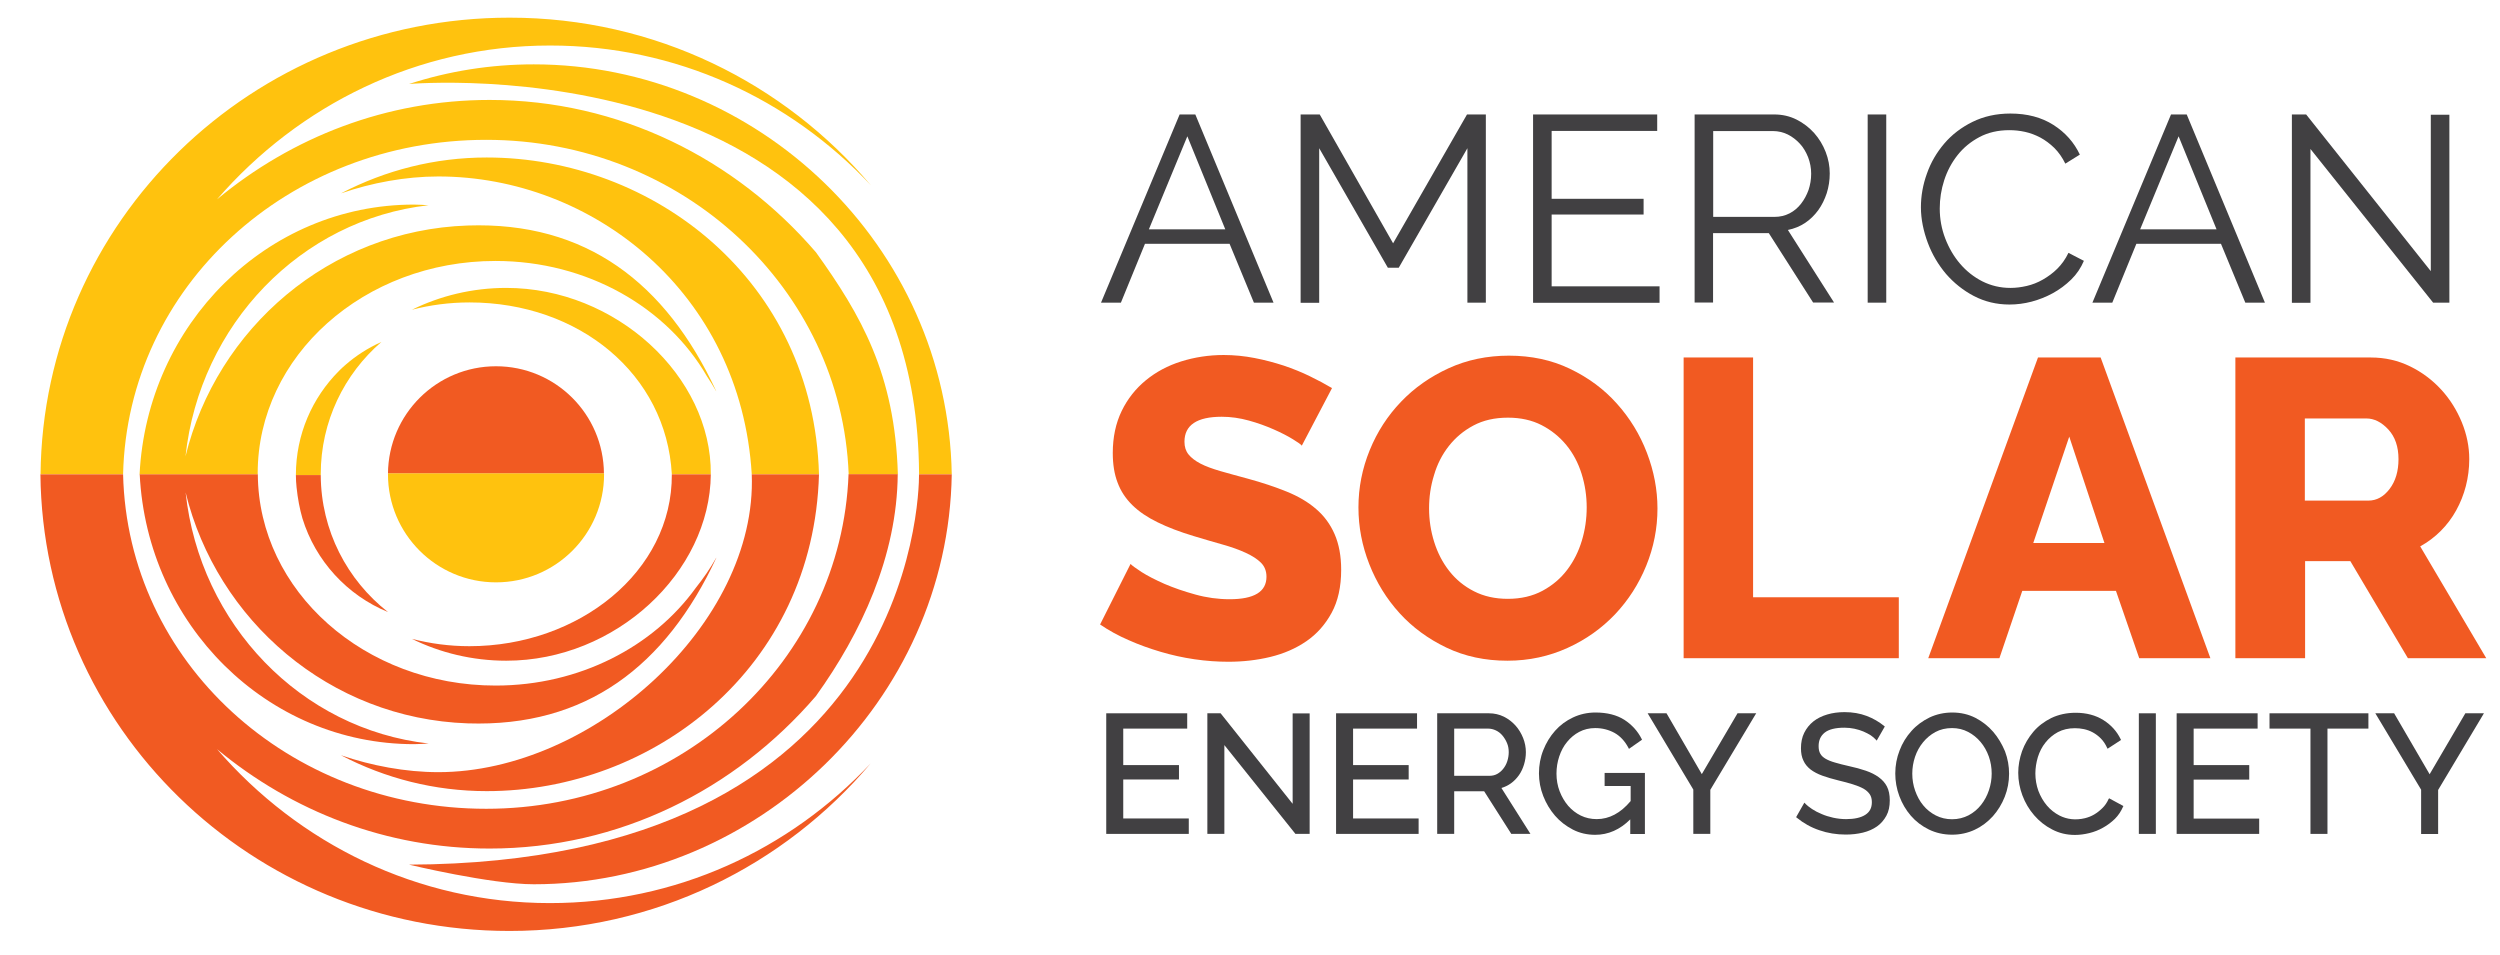 <svg xmlns="http://www.w3.org/2000/svg" xmlns:xlink="http://www.w3.org/1999/xlink" id="Layer_1" x="0px" y="0px" viewBox="0 0 191.12 72.99" style="enable-background:new 0 0 191.12 72.99;" xml:space="preserve"> <style type="text/css"> .st0{fill:#FFCB05;} .st1{fill:#FFC20E;} .st2{fill:#F15A22;} .st3{fill:#414042;} </style> <g id="XMLID_280_"> <path id="XMLID_300_" class="st0" d="M66.66,11.95c-0.03-0.03-0.06-0.06-0.09-0.09C66.6,11.89,66.63,11.92,66.66,11.95L66.66,11.95 z"></path> <path id="XMLID_299_" class="st1" d="M40.81,4.92c-3.32,0-6.53,0.52-9.54,1.5l0,0c0,0,38.75-3.36,38.99,29.74c0,0,0,0.04,0,0.1h2.5 C72.45,18.71,57.83,4.92,40.81,4.92z"></path> <path id="XMLID_298_" class="st0" d="M31.47,23.69c0.01,0,0.01-0.01,0.02-0.01C31.48,23.68,31.47,23.68,31.47,23.69L31.47,23.69z"></path> <path id="XMLID_297_" class="st1" d="M37.21,12.04c-3.99,0-7.75,0.98-11.12,2.73l0.02,0c2.28-0.79,4.89-1.28,7.4-1.28 c11.76,0,23.12,8.85,23.96,22.77h5.14C62.2,21.42,49.93,12.04,37.21,12.04z"></path> <path id="XMLID_296_" class="st1" d="M37.43,7.64c-7.87,0-15.11,2.84-20.84,7.6C22.85,8.02,31.93,3.48,42.05,3.48 c9.63,0,18.31,4.06,24.52,10.68C59.98,6.36,50.08,1.35,38.96,1.35c-19.72,0-35.68,15.59-35.86,34.91h6.31 c0.34-14.38,12.65-25.57,27.76-25.57c14.97,0,27.17,11.36,27.71,25.57h3.76c-0.22-7.67-2.81-12.16-6.26-16.97 C56.23,12.14,47.33,7.64,37.43,7.64z"></path> <path id="XMLID_295_" class="st1" d="M38.7,22.01c-2.59,0-5.06,0.61-7.21,1.67c1.39-0.36,2.87-0.56,4.4-0.56 c8.36,0,15.05,5.47,15.47,13.14h2.98C54.4,28.77,47.09,22.01,38.7,22.01z"></path> <path id="XMLID_294_" class="st2" d="M31.27,66.1c0,0,6.22,1.5,9.54,1.5c17.02,0,31.68-13.99,31.95-31.34h-2.5 C70.26,38.12,69.64,65.96,31.27,66.1z"></path> <path id="XMLID_293_" class="st2" d="M33.51,59.03c-2.51,0-5.13-0.5-7.4-1.28l-0.02,0c3.36,1.75,7.13,2.73,11.12,2.73 c12.72,0,24.99-9.38,25.4-24.22h-5.14C57.91,47.67,45.27,59.03,33.51,59.03z"></path> <path id="XMLID_292_" class="st2" d="M66.66,55.95c-0.03,0.03-0.06,0.07-0.09,0.1C66.6,56.02,66.63,55.99,66.66,55.95L66.66,55.95z "></path> <path id="XMLID_291_" class="st2" d="M37.17,61.83c-15.11,0-27.42-11.2-27.76-25.57H3.09c0.19,19.32,16.14,34.91,35.86,34.91 c11.13,0,21.02-5.01,27.61-12.81c-6.21,6.62-14.88,10.68-24.52,10.68c-10.12,0-19.2-4.54-25.45-11.77 c5.73,4.76,12.97,7.6,20.84,7.6c9.9,0,18.79-4.5,24.94-11.65c3.46-4.81,6.21-10.7,6.26-16.97h-3.76 C64.34,50.47,52.14,61.83,37.17,61.83z"></path> <path id="XMLID_290_" class="st2" d="M31.46,48.83c0.01,0,0.02,0,0.03,0.01C31.48,48.84,31.48,48.83,31.46,48.83L31.46,48.83z"></path> <path id="XMLID_289_" class="st2" d="M35.89,49.4c-1.53,0-3-0.2-4.4-0.56c2.15,1.06,4.63,1.67,7.21,1.67 c8.39,0,15.58-6.77,15.64-14.25h-2.98C51.41,43.69,44.25,49.4,35.89,49.4z"></path> <path id="XMLID_288_" class="st2" d="M37.92,28c-4.54,0-8.22,3.66-8.26,8.2h16.51C46.14,31.66,42.46,28,37.92,28z"></path> <path id="XMLID_287_" class="st1" d="M29.67,36.19c0,0.02-0.01,0.04-0.01,0.07c0,4.56,3.7,8.26,8.26,8.26 c4.56,0,8.26-3.7,8.26-8.26c0-0.02-0.01-0.04-0.01-0.07H29.67z"></path> <path id="XMLID_286_" class="st0" d="M25.99,28.27c0.15-0.14,0.3-0.28,0.45-0.41C26.29,27.99,26.13,28.13,25.99,28.27z"></path> <path id="XMLID_285_" class="st0" d="M25.89,26.06c0.03-0.03,0.06-0.06,0.09-0.09C25.96,25.99,25.93,26.02,25.89,26.06z"></path> <path id="XMLID_284_" class="st1" d="M22.62,36.32h1.9c0-0.02,0-0.04,0-0.06c0-4.05,1.8-7.67,4.64-10.12 c-1.07,0.48-1.96,1.07-2.71,1.72c-0.15,0.14-0.31,0.27-0.45,0.41c-0.03,0.03-0.06,0.06-0.09,0.09 C23.87,30.41,22.62,33.21,22.62,36.32C22.62,36.32,22.62,36.32,22.62,36.32z"></path> <path id="XMLID_283_" class="st2" d="M24.52,36.32h-1.9c0,0.31,0.02,0.62,0.05,0.92c0.09,0.87,0.24,1.66,0.45,2.39 c1,3.25,3.42,5.88,6.54,7.16C26.55,44.35,24.54,40.58,24.52,36.32z"></path> <path id="XMLID_282_" class="st1" d="M19.7,36.18c0-8.97,8.14-16.23,18.18-16.23c7.04,0,13.14,3.58,16.16,8.81 c0.25,0.37,0.48,0.75,0.71,1.15l-0.01-0.04c-3.85-8.24-9.93-12.94-18.99-12.63c-10.58,0.36-19.18,7.88-21.57,17.65 c1.09-10.09,8.83-18.1,18.58-19.2l0,0c-0.37-0.02-0.74-0.05-1.12-0.05c-11.23,0-20.4,9.14-20.97,20.63h9.03 C19.71,36.23,19.7,36.2,19.7,36.18z"></path> <path id="XMLID_281_" class="st2" d="M37.89,52.41c-10.01,0-18.13-7.22-18.18-16.15h-9.03c0.57,11.49,9.74,20.63,20.97,20.63 c0.37,0,0.75-0.03,1.12-0.05l0,0c-9.75-1.09-17.49-9.1-18.58-19.19c2.39,9.77,11,17.29,21.57,17.65 c9.06,0.3,15.14-4.39,18.99-12.63l0.01-0.04c-0.47,0.83-0.99,1.59-1.56,2.3C49.97,49.42,44.32,52.41,37.89,52.41z"></path> </g> <g id="XMLID_218_"> <path id="XMLID_232_" class="st2" d="M99.52,34.07c-0.06-0.09-0.29-0.25-0.68-0.49s-0.87-0.49-1.46-0.75s-1.22-0.49-1.91-0.68 c-0.69-0.19-1.38-0.29-2.07-0.29c-1.9,0-2.85,0.64-2.85,1.91c0,0.39,0.1,0.71,0.31,0.97s0.51,0.49,0.91,0.7s0.9,0.39,1.51,0.57 c0.6,0.17,1.31,0.37,2.1,0.58c1.1,0.3,2.09,0.63,2.98,0.99c0.89,0.36,1.64,0.8,2.25,1.33c0.62,0.53,1.09,1.17,1.42,1.93 c0.33,0.76,0.5,1.66,0.5,2.72c0,1.29-0.24,2.39-0.73,3.29s-1.13,1.62-1.93,2.17c-0.8,0.55-1.72,0.95-2.75,1.2s-2.1,0.37-3.21,0.37 c-0.84,0-1.71-0.06-2.59-0.19c-0.89-0.13-1.75-0.32-2.59-0.57s-1.66-0.54-2.44-0.89c-0.79-0.34-1.52-0.74-2.19-1.2l2.33-4.63 c0.09,0.11,0.37,0.31,0.84,0.62c0.47,0.3,1.06,0.6,1.76,0.91c0.7,0.3,1.48,0.57,2.35,0.81c0.86,0.24,1.74,0.36,2.62,0.36 c1.88,0,2.82-0.57,2.82-1.72c0-0.43-0.14-0.79-0.42-1.07c-0.28-0.28-0.67-0.53-1.17-0.76s-1.08-0.44-1.76-0.63 s-1.42-0.41-2.22-0.65c-1.06-0.32-1.98-0.67-2.75-1.05c-0.78-0.38-1.42-0.81-1.93-1.31c-0.51-0.5-0.89-1.07-1.13-1.72 c-0.25-0.65-0.37-1.4-0.37-2.27c0-1.21,0.23-2.28,0.68-3.21c0.45-0.93,1.07-1.71,1.85-2.35c0.78-0.64,1.68-1.12,2.7-1.44 c1.02-0.32,2.11-0.49,3.25-0.49c0.8,0,1.59,0.08,2.36,0.23c0.78,0.15,1.52,0.35,2.23,0.58c0.71,0.24,1.38,0.51,1.99,0.81 c0.62,0.3,1.18,0.6,1.7,0.91L99.52,34.07z"></path> <path id="XMLID_229_" class="st2" d="M115.24,50.51c-1.71,0-3.26-0.33-4.66-1c-1.4-0.67-2.6-1.55-3.59-2.64 c-0.99-1.09-1.76-2.34-2.31-3.74c-0.55-1.4-0.83-2.85-0.83-4.34c0-1.51,0.29-2.97,0.86-4.37c0.57-1.4,1.37-2.64,2.4-3.71 c1.02-1.07,2.24-1.92,3.64-2.56c1.4-0.64,2.94-0.96,4.6-0.96c1.71,0,3.26,0.33,4.66,1c1.4,0.67,2.6,1.55,3.59,2.66 c0.99,1.1,1.76,2.35,2.3,3.76s0.81,2.83,0.81,4.27c0,1.51-0.29,2.97-0.86,4.37c-0.57,1.4-1.37,2.64-2.38,3.71 c-1.02,1.07-2.22,1.93-3.63,2.57S116.9,50.51,115.24,50.51z M109.25,38.86c0,0.89,0.13,1.74,0.39,2.57 c0.26,0.83,0.64,1.57,1.15,2.22c0.51,0.65,1.14,1.17,1.89,1.55c0.76,0.39,1.62,0.58,2.59,0.58c1.01,0,1.9-0.21,2.66-0.62 c0.76-0.41,1.38-0.94,1.88-1.6c0.5-0.66,0.87-1.4,1.12-2.23c0.25-0.83,0.37-1.68,0.37-2.54c0-0.88-0.13-1.74-0.39-2.57 c-0.26-0.83-0.65-1.57-1.17-2.2s-1.15-1.14-1.89-1.52s-1.6-0.57-2.57-0.57c-1.02,0-1.89,0.2-2.64,0.6s-1.37,0.92-1.88,1.57 c-0.51,0.65-0.89,1.39-1.13,2.22C109.37,37.15,109.25,37.99,109.25,38.86z"></path> <path id="XMLID_227_" class="st2" d="M128.71,50.32V27.33h5.31v18.33h11.14v4.66H128.71z"></path> <path id="XMLID_224_" class="st2" d="M155.8,27.33h4.79l8.39,22.99h-5.44l-1.78-5.15h-7.16l-1.75,5.15h-5.44L155.8,27.33z M160.88,41.51l-2.69-8.13l-2.75,8.13H160.88z"></path> <path id="XMLID_221_" class="st2" d="M170.89,50.32V27.33h10.36c1.08,0,2.08,0.23,3,0.68c0.92,0.45,1.71,1.05,2.38,1.78 c0.67,0.73,1.19,1.57,1.57,2.49c0.38,0.93,0.57,1.87,0.57,2.82c0,0.71-0.09,1.4-0.26,2.06c-0.17,0.66-0.42,1.28-0.74,1.86 c-0.32,0.58-0.72,1.11-1.18,1.57c-0.46,0.46-0.99,0.86-1.57,1.18l5.05,8.55h-5.99l-4.4-7.42h-3.46v7.42H170.89z M176.2,38.27h4.86 c0.63,0,1.17-0.3,1.62-0.89c0.45-0.59,0.68-1.35,0.68-2.28c0-0.95-0.26-1.71-0.78-2.27s-1.08-0.84-1.68-0.84h-4.7V38.27z"></path> </g> <g id="XMLID_197_"> <path id="XMLID_214_" class="st3" d="M90.18,8.75h1.2l5.98,14.39h-1.5l-1.86-4.5h-6.47l-1.84,4.5h-1.52L90.18,8.75z M93.67,17.53 l-2.9-7.11l-2.94,7.11H93.67z"></path> <path id="XMLID_212_" class="st3" d="M112.18,23.14V11.33l-5.25,9.14h-0.83l-5.25-9.14v11.82h-1.42V8.75h1.46l5.61,9.85l5.65-9.85 h1.44v14.39H112.18z"></path> <path id="XMLID_210_" class="st3" d="M126.87,21.89v1.26h-9.67V8.75h9.49v1.26h-8.07v5.19h7.03v1.2h-7.03v5.49H126.87z"></path> <path id="XMLID_207_" class="st3" d="M129.55,23.14V8.75h6.08c0.62,0,1.19,0.13,1.71,0.39c0.52,0.26,0.97,0.61,1.35,1.03 c0.38,0.43,0.67,0.91,0.88,1.45c0.21,0.54,0.31,1.09,0.31,1.64c0,0.53-0.08,1.03-0.23,1.51c-0.16,0.48-0.37,0.91-0.65,1.3 c-0.28,0.38-0.61,0.71-1,0.97s-0.83,0.44-1.32,0.54l3.53,5.55h-1.6l-3.39-5.31h-4.26v5.31H129.55z M130.96,16.58h4.7 c0.42,0,0.8-0.09,1.15-0.27s0.64-0.43,0.88-0.74c0.24-0.31,0.43-0.66,0.57-1.05c0.13-0.39,0.2-0.8,0.2-1.24s-0.08-0.85-0.23-1.25 c-0.16-0.4-0.36-0.75-0.63-1.04s-0.57-0.53-0.93-0.71c-0.36-0.17-0.73-0.26-1.12-0.26h-4.58V16.58z"></path> <path id="XMLID_205_" class="st3" d="M142.78,23.14V8.75h1.42v14.39H142.78z"></path> <path id="XMLID_203_" class="st3" d="M146.85,15.85c0-0.86,0.15-1.73,0.46-2.58c0.3-0.86,0.75-1.62,1.33-2.3s1.3-1.23,2.15-1.65 c0.85-0.42,1.82-0.64,2.9-0.64c1.28,0,2.38,0.29,3.29,0.87s1.58,1.34,2.02,2.27l-1.11,0.69c-0.23-0.47-0.51-0.87-0.84-1.2 c-0.33-0.32-0.69-0.59-1.06-0.79c-0.38-0.2-0.77-0.35-1.18-0.44c-0.41-0.09-0.8-0.13-1.2-0.13c-0.87,0-1.63,0.18-2.29,0.53 c-0.66,0.35-1.22,0.81-1.67,1.38s-0.79,1.21-1.02,1.92c-0.23,0.71-0.34,1.43-0.34,2.16c0,0.8,0.14,1.56,0.42,2.29 c0.28,0.73,0.66,1.38,1.14,1.94c0.48,0.56,1.05,1.01,1.7,1.34c0.66,0.33,1.37,0.5,2.14,0.5c0.41,0,0.82-0.05,1.25-0.15 s0.84-0.26,1.24-0.49s0.77-0.5,1.1-0.83s0.62-0.73,0.85-1.21l1.18,0.61c-0.23,0.54-0.55,1.02-0.97,1.43s-0.89,0.76-1.4,1.04 c-0.51,0.28-1.06,0.5-1.63,0.65s-1.14,0.22-1.69,0.22c-0.99,0-1.89-0.22-2.72-0.65c-0.82-0.43-1.53-1-2.13-1.69 c-0.59-0.7-1.06-1.49-1.39-2.37S146.85,16.76,146.85,15.85z"></path> <path id="XMLID_200_" class="st3" d="M165.97,8.75h1.2l5.98,14.39h-1.5l-1.86-4.5h-6.47l-1.84,4.5h-1.52L165.97,8.75z M169.45,17.53l-2.9-7.11l-2.94,7.11H169.45z"></path> <path id="XMLID_198_" class="st3" d="M176.63,11.39v11.76h-1.42V8.75h1.09l9.53,11.98V8.77h1.42v14.37h-1.24L176.63,11.39z"></path> </g> <polygon id="XMLID_196_" class="st3" points="85.87,59.59 90.13,59.59 90.13,58.49 85.87,58.49 85.87,55.7 90.76,55.7 90.76,54.53 84.57,54.53 84.57,63.75 90.88,63.75 90.88,62.57 85.87,62.57 "></polygon> <polygon id="XMLID_195_" class="st3" points="98.82,61.45 93.33,54.55 93.31,54.53 92.3,54.53 92.3,63.75 93.6,63.75 93.6,56.96 99.01,63.72 99.03,63.75 100.12,63.75 100.12,54.54 98.82,54.54 "></polygon> <polygon id="XMLID_194_" class="st3" points="103.44,59.59 107.69,59.59 107.69,58.49 103.44,58.49 103.44,55.7 108.33,55.7 108.33,54.53 102.14,54.53 102.14,63.75 108.45,63.75 108.45,62.57 103.44,62.57 "></polygon> <path id="XMLID_191_" class="st3" d="M115.5,59.89c0.24-0.17,0.45-0.39,0.62-0.63c0.17-0.24,0.3-0.52,0.39-0.82 c0.09-0.3,0.14-0.61,0.14-0.94c0-0.36-0.07-0.73-0.21-1.08c-0.14-0.35-0.33-0.67-0.58-0.95c-0.25-0.28-0.55-0.51-0.89-0.68 c-0.35-0.17-0.73-0.26-1.14-0.26h-3.96v9.22h1.3v-3.26h2.29l2.05,3.22l0.02,0.04H117l-2.22-3.51 C115.05,60.16,115.29,60.04,115.5,59.89z M111.17,55.7h2.59c0.21,0,0.41,0.05,0.6,0.14c0.19,0.09,0.36,0.22,0.5,0.39 c0.14,0.17,0.26,0.36,0.35,0.58c0.09,0.21,0.13,0.45,0.13,0.69c0,0.24-0.04,0.47-0.11,0.69c-0.07,0.22-0.18,0.42-0.31,0.58 c-0.13,0.17-0.29,0.3-0.47,0.4c-0.18,0.1-0.38,0.14-0.61,0.14h-2.67V55.7z"></path> <path id="XMLID_190_" class="st3" d="M122.71,60.09h1.95v1.15c-0.77,0.92-1.64,1.38-2.59,1.38c-0.44,0-0.85-0.09-1.22-0.27 c-0.37-0.18-0.7-0.44-0.97-0.75c-0.27-0.32-0.49-0.69-0.65-1.11c-0.16-0.42-0.24-0.87-0.24-1.35c0-0.45,0.07-0.89,0.21-1.31 c0.14-0.42,0.34-0.8,0.6-1.11c0.26-0.32,0.57-0.58,0.93-0.77c0.36-0.19,0.77-0.29,1.22-0.29c0.55,0,1.04,0.13,1.48,0.37 c0.44,0.25,0.79,0.63,1.06,1.14l0.04,0.08l1-0.7l-0.03-0.06c-0.3-0.6-0.75-1.09-1.32-1.46c-0.58-0.37-1.32-0.56-2.21-0.56 c-0.61,0-1.19,0.13-1.72,0.38c-0.53,0.25-0.99,0.59-1.37,1.02c-0.38,0.43-0.68,0.92-0.9,1.48c-0.22,0.55-0.33,1.15-0.33,1.77 c0,0.59,0.11,1.18,0.33,1.74c0.22,0.56,0.52,1.06,0.9,1.5c0.38,0.44,0.84,0.79,1.36,1.06c0.52,0.27,1.1,0.4,1.71,0.4 c1,0,1.9-0.4,2.68-1.18v1.12h1.12v-4.67h-3.08V60.09z"></path> <polygon id="XMLID_92_" class="st3" points="130.1,59.18 127.42,54.56 127.4,54.53 125.96,54.53 129.45,60.36 129.45,63.75 130.75,63.75 130.75,60.38 134.19,54.64 134.26,54.53 132.83,54.53 "></polygon> <path id="XMLID_91_" class="st3" d="M143.63,59.42c-0.27-0.2-0.61-0.37-0.99-0.5c-0.38-0.13-0.81-0.25-1.28-0.35 c-0.4-0.09-0.76-0.18-1.06-0.27c-0.29-0.08-0.54-0.18-0.73-0.29c-0.19-0.11-0.33-0.24-0.41-0.39c-0.09-0.15-0.13-0.34-0.13-0.58 c0-0.44,0.15-0.78,0.46-1.03c0.31-0.25,0.82-0.38,1.51-0.38c0.27,0,0.53,0.03,0.77,0.08c0.25,0.05,0.48,0.13,0.68,0.21 c0.21,0.09,0.4,0.19,0.56,0.29c0.16,0.11,0.29,0.22,0.39,0.33l0.07,0.08l0.62-1.08l-0.05-0.04c-0.39-0.32-0.84-0.58-1.34-0.77 c-0.5-0.19-1.07-0.29-1.69-0.29c-0.47,0-0.92,0.06-1.32,0.18c-0.41,0.12-0.77,0.3-1.06,0.53c-0.3,0.24-0.53,0.53-0.7,0.87 s-0.25,0.74-0.25,1.18c0,0.37,0.06,0.69,0.19,0.95c0.12,0.27,0.31,0.49,0.55,0.68c0.24,0.18,0.54,0.34,0.9,0.47 c0.36,0.13,0.77,0.25,1.22,0.36c0.42,0.1,0.79,0.2,1.11,0.3c0.32,0.1,0.59,0.21,0.81,0.33c0.21,0.12,0.37,0.27,0.48,0.43 c0.11,0.16,0.16,0.37,0.16,0.6c0,0.44-0.16,0.75-0.5,0.97c-0.34,0.22-0.84,0.33-1.47,0.33c-0.34,0-0.67-0.04-0.99-0.11 c-0.31-0.07-0.61-0.16-0.88-0.28c-0.27-0.11-0.52-0.24-0.73-0.38c-0.21-0.14-0.39-0.28-0.52-0.42l-0.07-0.07l-0.63,1.11l0.05,0.04 c0.51,0.42,1.1,0.75,1.73,0.96c0.63,0.22,1.31,0.33,2.01,0.33c0.47,0,0.91-0.05,1.32-0.15c0.41-0.1,0.77-0.26,1.07-0.47 c0.3-0.21,0.54-0.49,0.72-0.82c0.18-0.33,0.26-0.72,0.26-1.17c0-0.42-0.07-0.78-0.22-1.07C144.12,59.87,143.91,59.62,143.63,59.42z"></path> <path id="XMLID_15_" class="st3" d="M152.38,55.95c-0.38-0.44-0.84-0.8-1.36-1.07c-0.53-0.27-1.12-0.41-1.77-0.41 c-0.62,0-1.21,0.13-1.74,0.38c-0.53,0.26-1,0.6-1.38,1.03c-0.39,0.43-0.7,0.93-0.91,1.49c-0.22,0.56-0.33,1.15-0.33,1.76 c0,0.58,0.1,1.17,0.31,1.73c0.21,0.56,0.5,1.06,0.88,1.5c0.38,0.44,0.84,0.79,1.37,1.05c0.53,0.26,1.13,0.4,1.78,0.4 c0.62,0,1.21-0.13,1.74-0.38c0.53-0.25,0.99-0.6,1.38-1.03c0.38-0.43,0.69-0.93,0.91-1.49c0.22-0.56,0.33-1.15,0.33-1.76 c0-0.58-0.1-1.15-0.31-1.71C153.05,56.89,152.75,56.38,152.38,55.95z M149.23,62.63c-0.45,0-0.87-0.1-1.24-0.29 c-0.37-0.19-0.7-0.45-0.96-0.77c-0.27-0.32-0.47-0.7-0.62-1.12c-0.15-0.42-0.22-0.86-0.22-1.31c0-0.43,0.07-0.86,0.21-1.28 c0.14-0.42,0.35-0.79,0.61-1.11c0.26-0.32,0.58-0.59,0.95-0.79c0.37-0.2,0.8-0.3,1.27-0.3c0.45,0,0.86,0.1,1.22,0.29 c0.37,0.19,0.69,0.45,0.96,0.77c0.27,0.32,0.48,0.69,0.63,1.11c0.15,0.42,0.22,0.86,0.22,1.31c0,0.43-0.07,0.85-0.21,1.27 c-0.14,0.42-0.34,0.79-0.6,1.12c-0.26,0.33-0.58,0.6-0.96,0.8C150.12,62.52,149.7,62.63,149.23,62.63z"></path> <path id="XMLID_14_" class="st3" d="M161.2,61.08c-0.12,0.27-0.28,0.51-0.48,0.7c-0.19,0.19-0.41,0.36-0.63,0.49 c-0.22,0.13-0.46,0.22-0.7,0.28c-0.71,0.17-1.37,0.09-1.94-0.2c-0.37-0.19-0.7-0.45-0.97-0.77c-0.27-0.32-0.49-0.7-0.65-1.12 c-0.15-0.42-0.23-0.87-0.23-1.33c0-0.42,0.07-0.84,0.19-1.25c0.13-0.41,0.32-0.79,0.58-1.11c0.26-0.33,0.58-0.6,0.95-0.8 c0.38-0.2,0.81-0.3,1.3-0.3c0.22,0,0.46,0.02,0.69,0.07c0.23,0.05,0.46,0.13,0.68,0.25s0.42,0.27,0.61,0.46 c0.19,0.19,0.35,0.43,0.48,0.71l0.04,0.08l1.03-0.67l-0.03-0.06c-0.29-0.6-0.73-1.09-1.32-1.46c-0.59-0.37-1.3-0.56-2.12-0.56 c-0.69,0-1.31,0.14-1.86,0.4c-0.54,0.27-1.01,0.62-1.38,1.06c-0.37,0.44-0.66,0.93-0.86,1.48c-0.19,0.55-0.29,1.1-0.29,1.65 c0,0.59,0.11,1.17,0.32,1.73c0.21,0.56,0.51,1.07,0.9,1.52c0.38,0.44,0.84,0.81,1.37,1.08c0.53,0.28,1.11,0.42,1.75,0.42 c0.35,0,0.72-0.05,1.09-0.14c0.37-0.09,0.73-0.23,1.06-0.42c0.33-0.18,0.63-0.41,0.9-0.67c0.27-0.27,0.47-0.58,0.62-0.92l0.03-0.06 l-1.09-0.59L161.2,61.08z"></path> <rect id="XMLID_13_" x="163.51" y="54.53" class="st3" width="1.3" height="9.22"></rect> <polygon id="XMLID_12_" class="st3" points="167.7,59.6 171.95,59.6 171.95,58.49 167.7,58.49 167.7,55.7 172.59,55.7 172.59,54.53 166.4,54.53 166.4,63.75 172.71,63.75 172.71,62.58 167.7,62.58 "></polygon> <polygon id="XMLID_11_" class="st3" points="173.5,55.7 176.63,55.7 176.63,63.75 177.93,63.75 177.93,55.7 181.06,55.7 181.06,54.53 173.5,54.53 "></polygon> <polygon id="XMLID_9_" class="st3" points="188.47,54.53 185.74,59.19 183.05,54.57 183.03,54.53 181.59,54.53 185.09,60.37 185.09,63.76 186.39,63.76 186.39,60.39 189.82,54.65 189.89,54.53 "></polygon> </svg>